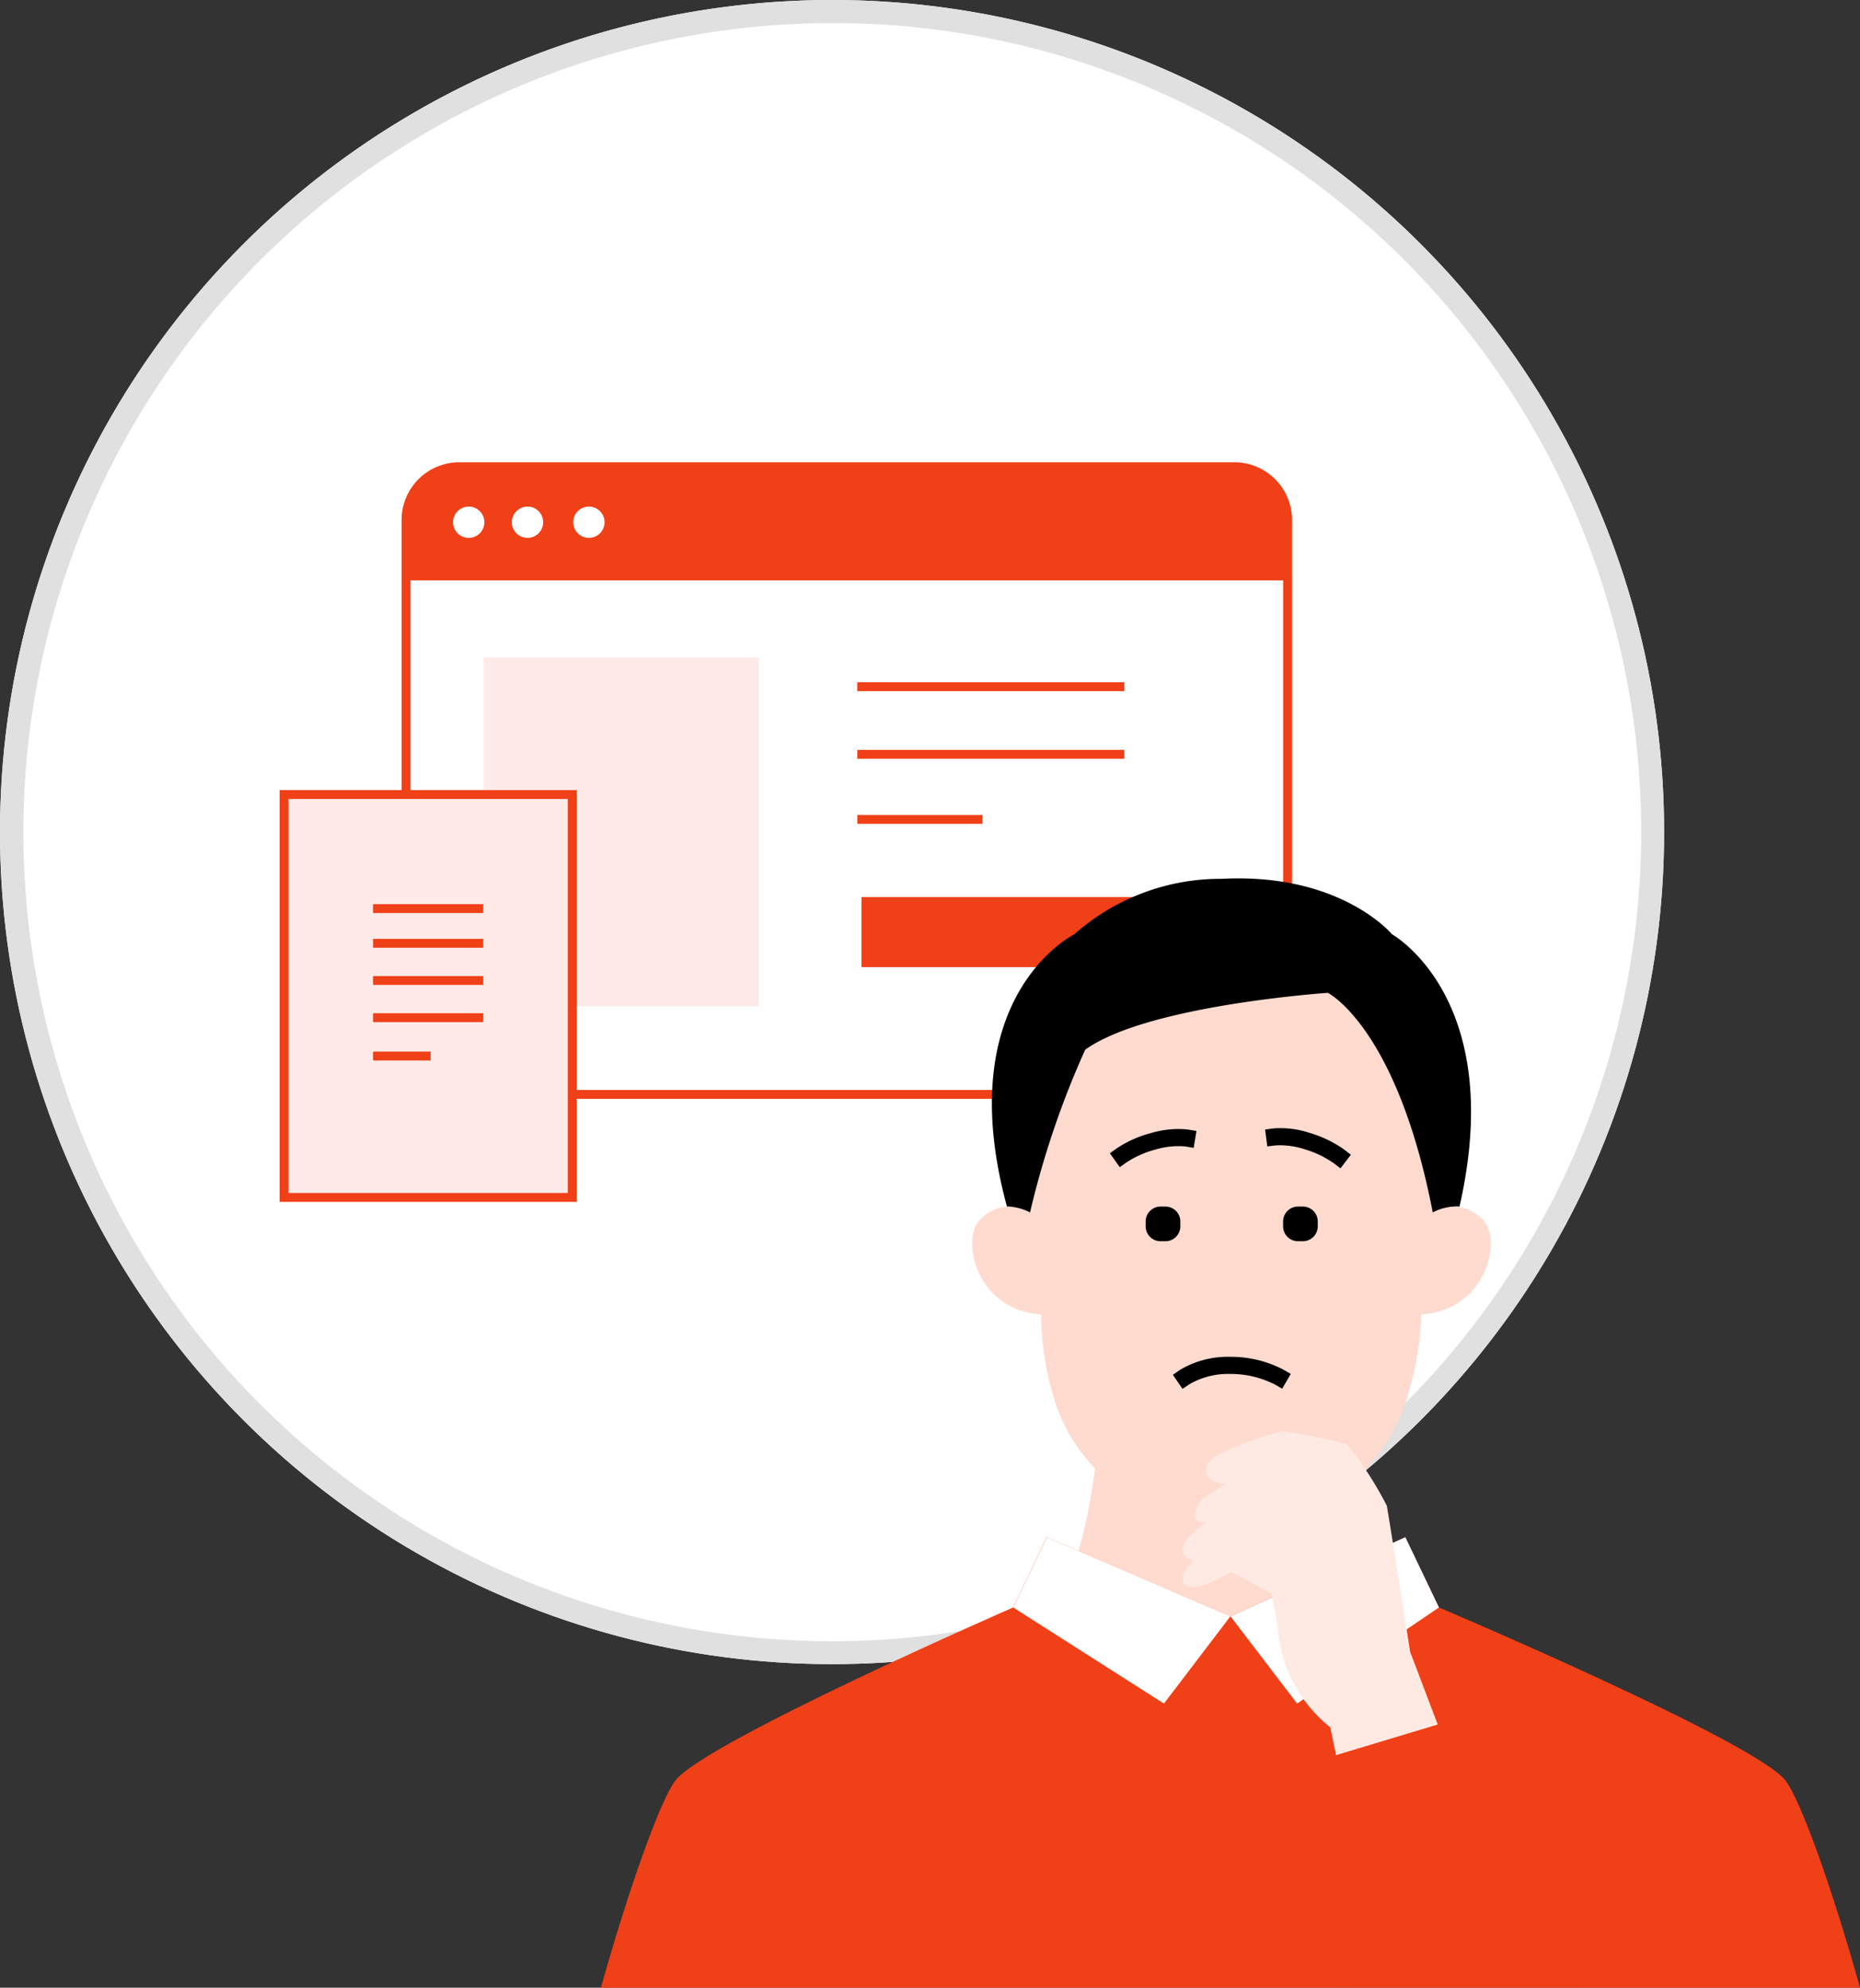 <svg xmlns="http://www.w3.org/2000/svg" xmlns:xlink="http://www.w3.org/1999/xlink" width="80.476" height="86" viewBox="0 0 80.476 86"><rect x="0" y="0" width="80.476" height="86" fill="#333333" stroke="none"/><defs><clipPath id="a"><rect width="43.804" height="32" fill="none"/></clipPath><clipPath id="b"><rect width="54.476" height="48" fill="none"/></clipPath></defs><g transform="translate(-436 -1294)"><circle cx="36" cy="36" r="36" transform="translate(436 1294)" fill="#fff"/><path d="M36,1A35.009,35.009,0,0,0,22.377,68.25,35.009,35.009,0,0,0,49.623,3.75,34.78,34.78,0,0,0,36,1m0-1A36,36,0,1,1,0,36,36,36,0,0,1,36,0Z" transform="translate(436 1294)" fill="#e0e0e0"/><g transform="translate(448.098 1314)"><g transform="translate(0 0)" clip-path="url(#a)"><path d="M39.4,27.285H5.872A2.307,2.307,0,0,1,3.565,24.98V2.431A2.307,2.307,0,0,1,5.872.125H39.4A2.306,2.306,0,0,1,41.7,2.431V24.98A2.306,2.306,0,0,1,39.4,27.285" transform="translate(1.907 0.067)" fill="#fff"/><path d="M39.466,27.544H5.937a2.5,2.5,0,0,1-2.5-2.5V2.5A2.5,2.5,0,0,1,5.937,0H39.466a2.5,2.5,0,0,1,2.5,2.5V25.046a2.5,2.5,0,0,1-2.5,2.5M5.937.384A2.117,2.117,0,0,0,3.824,2.5V25.046A2.117,2.117,0,0,0,5.937,27.16H39.466a2.117,2.117,0,0,0,2.114-2.114V2.5A2.117,2.117,0,0,0,39.466.384Z" transform="translate(1.84 0)" fill="#f04018"/><path d="M41.7,5.042H3.565V2.431A2.306,2.306,0,0,1,5.871.125H39.4A2.306,2.306,0,0,1,41.7,2.431Z" transform="translate(1.907 0.067)" fill="#f04018"/><rect width="11.901" height="15.092" transform="translate(8.831 8.446)" fill="#feebe7"/><path d="M6.243,1.926a.677.677,0,1,1-.677-.677.677.677,0,0,1,.677.677" transform="translate(2.616 0.669)" fill="#fff"/><path d="M7.9,1.926a.677.677,0,1,1-.677-.677.677.677,0,0,1,.677.677" transform="translate(3.503 0.669)" fill="#fff"/><path d="M9.631,1.926a.677.677,0,1,1-.677-.677.677.677,0,0,1,.677.677" transform="translate(4.428 0.669)" fill="#fff"/><line x2="11.557" transform="translate(24.994 9.709)" fill="#fff"/><rect width="11.557" height="0.384" transform="translate(24.994 9.518)" fill="#f04018"/><line x2="11.557" transform="translate(24.994 12.635)" fill="#fff"/><rect width="11.557" height="0.384" transform="translate(24.994 12.444)" fill="#f04018"/><line x2="5.417" transform="translate(24.994 15.452)" fill="#fff"/><rect width="5.415" height="0.384" transform="translate(24.996 15.261)" fill="#f04018"/><rect width="12.569" height="3.033" transform="translate(25.175 18.811)" fill="#f04018"/><rect width="12.469" height="17.433" transform="translate(0.192 14.375)" fill="#feebe7"/><path d="M12.852,27.057H0V9.24H12.852ZM.384,26.673H12.469V9.624H.384Z" transform="translate(0 4.944)" fill="#f04018"/><line x2="4.771" transform="translate(4.041 20.813)" fill="#fff"/><rect width="4.771" height="0.384" transform="translate(4.042 20.621)" fill="#f04018"/><line x2="4.771" transform="translate(4.041 19.312)" fill="#fff"/><rect width="4.771" height="0.384" transform="translate(4.042 19.12)" fill="#f04018"/><line x2="4.771" transform="translate(4.041 22.421)" fill="#fff"/><rect width="4.771" height="0.384" transform="translate(4.042 22.23)" fill="#f04018"/><line x2="4.771" transform="translate(4.041 24.029)" fill="#fff"/><rect width="4.771" height="0.384" transform="translate(4.042 23.838)" fill="#f04018"/><line x2="2.493" transform="translate(4.041 25.691)" fill="#fff"/><rect width="2.493" height="0.384" transform="translate(4.042 25.499)" fill="#f04018"/></g></g><g transform="translate(462 1332)"><g transform="translate(0 0)" clip-path="url(#b)"><path d="M26.341,38.92l11.083-5.982C31.9,32.988,31.891,20.3,31.891,20.3h-11.1s-.006,12.688-5.533,12.639Z" transform="translate(0.89 1.184)" fill="#ffdbcf"/><path d="M33.446,18.1c2.878-.121,3.527-2.979,2.941-3.924a1.71,1.71,0,0,0-2.309-.5l-.984.341-.279,4.135Z" transform="translate(1.914 0.782)" fill="#ffdbcf"/><path d="M34.5,18.771a12.5,12.5,0,0,1-.557,3.4,7.5,7.5,0,0,1-7.7,5.544,7.5,7.5,0,0,1-7.7-5.544,12.8,12.8,0,0,1-.484-3.4l-1.107-7.453s-.707-9.592,9.338-9.592,9.331,9.592,9.331,9.592Z" transform="translate(0.989 0.1)" fill="#ffdbcf"/><path d="M18.313,18.1c-2.878-.121-3.527-2.979-2.941-3.924a1.71,1.71,0,0,1,2.309-.5l.984.341.279,4.135Z" transform="translate(0.885 0.782)" fill="#ffdbcf"/><path d="M20.019,7.42a38.546,38.546,0,0,0-2.385,7.037,2.288,2.288,0,0,0-1-.258C14.158,5.082,19.551,2.423,19.551,2.423a9.54,9.54,0,0,1,6.375-2.4c5.158-.269,7.37,2.4,7.37,2.4s4.978,2.765,2.92,11.779a2.217,2.217,0,0,0-1.157.255c-1.553-8.012-4.539-9.5-4.539-9.5s-7.819.526-10.5,2.461" transform="translate(0.932 0)"/><path d="M54.476,46.428C53.25,42.049,51.9,38.3,51.247,37.46c-1.311-1.687-14.988-7.482-14.988-7.482L34.8,26.938l-7.566,3.42-7.944-3.42-1.454,3.04s-13.3,5.8-14.61,7.482C2.58,38.293,1.215,42.095,0,46.428Z" transform="translate(0 1.571)" fill="#f04018"/><path d="M34.757,29.978l-6.136,4.158-2.884-3.778,7.566-3.42Z" transform="translate(1.502 1.571)" fill="#fff"/><path d="M26.255,30.358l-2.878,3.778-6.521-4.158,1.455-3.04Z" transform="translate(0.983 1.571)" fill="#fff"/><path d="M32.609,25.814a15.815,15.815,0,0,0-1.716-2.651,25.088,25.088,0,0,0-2.782-.556,13.445,13.445,0,0,0-2.822,1.032c-.785.389-.629,1.237.387,1.238-.256.145-.522.309-.85.52a1.094,1.094,0,0,0-.5.723c-.041.246.007.533.515.37v0a9.585,9.585,0,0,0-.839.746s-.614.7.259.987c-.283.262-.491.531-.482.739.034.815,1.4.149,2.107-.269l1.737.92.262,1.359a6.093,6.093,0,0,0,2.288,4.446l.335,1.633,4.467-1.346-1.349-3.552s-.91-5.8-1.015-6.342" transform="translate(1.387 1.319)" fill="#ffeae3"/><path d="M40.877,45.99l-4.72-11.838-8.706,2.624c.235,1.019,1.539,5.7,2.374,9.214" transform="translate(1.602 1.992)" fill="#f04018"/><path d="M23.8,20.949l-.418-.606.3-.21a4.039,4.039,0,0,1,2.182-.57,4.9,4.9,0,0,1,2.3.555l.319.186-.371.638-.321-.184a4.224,4.224,0,0,0-1.923-.454,3.377,3.377,0,0,0-1.763.44Z" transform="translate(1.364 1.141)"/><path d="M28.742,14.92h-.208a.645.645,0,0,1-.646-.646v-.208a.645.645,0,0,1,.646-.646h.208a.645.645,0,0,1,.646.646v.208a.645.645,0,0,1-.646.646" transform="translate(1.627 0.783)"/><path d="M23.124,14.92h-.208a.645.645,0,0,1-.646-.646v-.208a.645.645,0,0,1,.646-.646h.208a.645.645,0,0,1,.646.646v.208a.645.645,0,0,1-.646.646" transform="translate(1.299 0.783)"/><path d="M30.413,11.954l-.293-.224a4.327,4.327,0,0,0-1.25-.6,3.408,3.408,0,0,0-1.257-.169l-.366.043-.094-.73.365-.048a3.99,3.99,0,0,1,1.566.195,5,5,0,0,1,1.487.718l.293.226Z" transform="translate(1.584 0.596)"/><path d="M21.236,11.9l-.43-.6.3-.215a4.909,4.909,0,0,1,1.51-.668,4.041,4.041,0,0,1,1.57-.144l.367.06-.121.731-.364-.06a3.44,3.44,0,0,0-1.263.127,4.311,4.311,0,0,0-1.269.556Z" transform="translate(1.214 0.598)"/></g></g></g></svg>